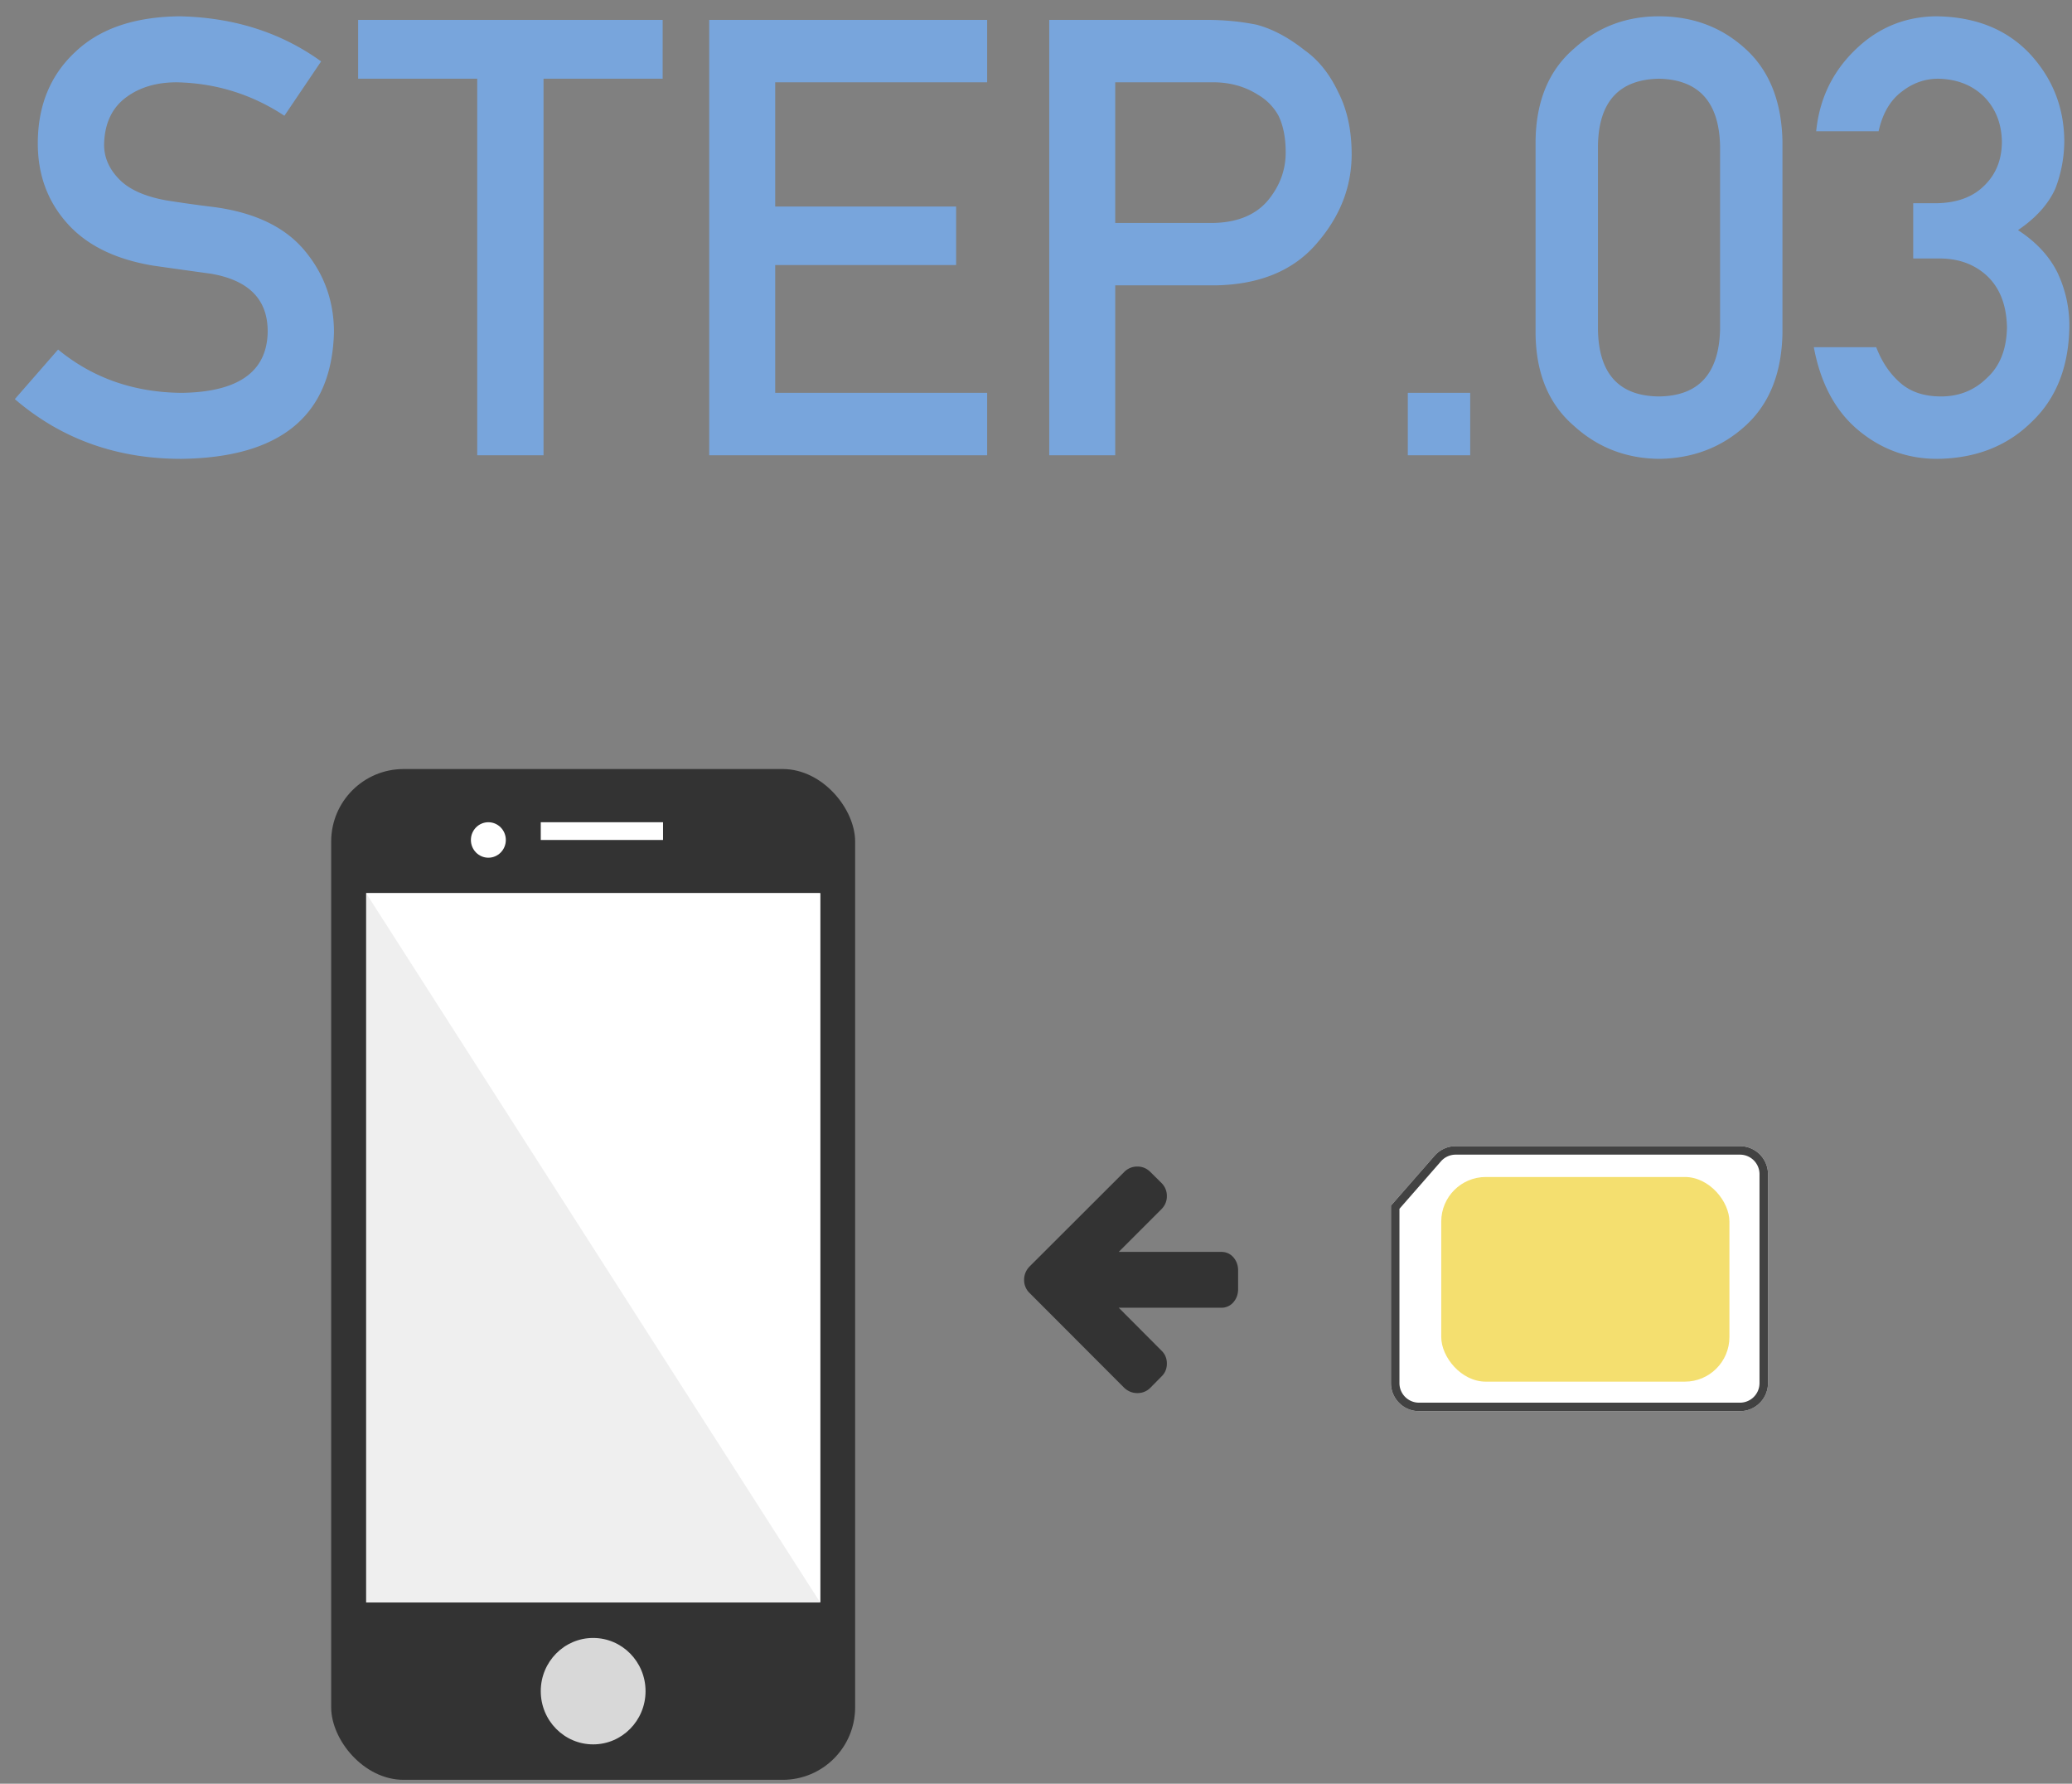 <svg width="122" height="105" xmlns="http://www.w3.org/2000/svg" xmlns:xlink="http://www.w3.org/1999/xlink"><rect width="100%" height="100%" fill="#808080" stroke="none"/><defs><path d="M3.81 0h16.74c.911 0 1.65.739 1.65 1.65v12.3a1.65 1.65 0 0 1-1.65 1.65H1.65A1.65 1.65 0 0 1 0 13.95V3.5L2.569.564A1.65 1.65 0 0 1 3.811 0z" id="a"/></defs><g fill="none" fill-rule="evenodd"><path d="M3.42 20.577L.873 23.495c2.73 2.344 5.994 3.516 9.791 3.516 5.871-.07 8.871-2.555 9-7.453 0-1.817-.568-3.41-1.705-4.781-1.148-1.395-2.924-2.256-5.326-2.584a75.417 75.417 0 0 1-2.883-.405c-1.266-.234-2.186-.656-2.76-1.265-.574-.598-.861-1.266-.861-2.004.023-1.23.451-2.156 1.283-2.778.797-.597 1.793-.896 2.988-.896 2.309.047 4.424.703 6.346 1.969l2.162-3.2C16.552 1.915 13.78 1.03 10.593.96c-2.649.024-4.694.715-6.135 2.074C2.97 4.405 2.226 6.21 2.226 8.448c0 1.864.591 3.446 1.775 4.747 1.148 1.265 2.824 2.08 5.027 2.443 1.23.176 2.362.334 3.393.475 2.25.386 3.363 1.535 3.34 3.445-.047 2.332-1.735 3.521-5.063 3.568-2.812-.023-5.238-.873-7.277-2.549zM28.1 26.8h3.903V4.634h7.014V1.171h-17.93v3.463H28.1V26.8zm13.659 0h16.365v-3.674h-12.48v-7.523h10.652v-3.446H45.644V4.845h12.48V1.17H41.759V26.8zM65.665 4.845v8.28h5.748c1.441-.024 2.525-.47 3.252-1.337.691-.843 1.037-1.781 1.037-2.812 0-.856-.14-1.576-.422-2.162a3.228 3.228 0 0 0-1.23-1.248c-.797-.504-1.723-.745-2.778-.721h-5.607zM61.78 26.8V1.171h9.282c1.007 0 1.98.094 2.917.281.938.246 1.887.75 2.848 1.512.809.574 1.465 1.395 1.969 2.461.527 1.031.79 2.25.79 3.656 0 1.899-.667 3.627-2.003 5.186-1.371 1.64-3.375 2.484-6.012 2.531h-5.906V26.8H61.78zm21.112 0h3.673v-3.674h-3.673V26.8zm18.386-7.383V8.554c-.07-2.567-1.271-3.873-3.603-3.92-2.344.047-3.54 1.353-3.586 3.92v10.863c.047 2.59 1.242 3.897 3.586 3.92 2.332-.023 3.533-1.33 3.603-3.92zm-10.863.211V8.325c.023-2.367.78-4.19 2.268-5.466C94.077 1.593 95.74.96 97.675.96c1.992 0 3.685.633 5.08 1.899 1.418 1.277 2.15 3.1 2.197 5.466v11.303c-.047 2.356-.78 4.172-2.197 5.45-1.395 1.265-3.088 1.91-5.08 1.933-1.934-.024-3.598-.668-4.992-1.934-1.489-1.277-2.245-3.093-2.268-5.449zm22.236-4.412h1.547c1.137 0 2.074.346 2.813 1.037.75.715 1.136 1.723 1.16 3.024-.024 1.277-.41 2.261-1.16 2.953-.739.738-1.647 1.107-2.725 1.107-1.008 0-1.816-.275-2.426-.826-.597-.527-1.06-1.219-1.388-2.074h-3.674c.398 2.133 1.271 3.761 2.619 4.886 1.348 1.125 2.895 1.688 4.64 1.688 2.262-.024 4.114-.744 5.555-2.162 1.465-1.383 2.21-3.276 2.233-5.678 0-1.078-.229-2.11-.686-3.094-.48-.984-1.26-1.828-2.338-2.53 1.055-.716 1.787-1.53 2.198-2.444a7.866 7.866 0 0 0 .527-2.848c-.024-1.945-.692-3.633-2.004-5.062-1.371-1.465-3.223-2.21-5.555-2.233-1.84.024-3.422.68-4.746 1.969-1.347 1.3-2.115 2.9-2.303 4.799h3.674c.235-1.055.692-1.834 1.371-2.338.645-.504 1.36-.756 2.145-.756 1.09.023 1.98.37 2.672 1.037.691.692 1.049 1.576 1.072 2.654 0 1.067-.346 1.934-1.037 2.602-.691.691-1.664 1.037-2.918 1.037h-1.266v3.252z" fill="#78A5DC"/><g transform="translate(19.5 45.27)"><rect fill="#333" width="30.851" height="59.502" rx="4.267"/><path fill="#EFEFEF" d="M2.057 7.307h26.737v41.756H2.057z"/><path fill="#FFF" d="M2.057 7.307h26.737v41.756z"/><ellipse fill="#D8D8D8" cx="15.425" cy="54.283" rx="3.085" ry="3.132"/><ellipse fill="#FFF" cx="9.255" cy="4.176" rx="1.028" ry="1.044"/><path fill="#FFF" d="M12.34 3.132h7.199v1.044H12.34z"/></g><g transform="translate(81.9 67.47)"><use fill="#FFF" xlink:href="#a"/><path stroke="#424242" stroke-width=".5" d="M.25 3.594V13.95a1.4 1.4 0 0 0 1.4 1.4h18.9a1.4 1.4 0 0 0 1.4-1.4V1.65a1.4 1.4 0 0 0-1.4-1.4H3.81a1.4 1.4 0 0 0-1.053.478L.25 3.594z"/><rect fill="#F4DF6F" x="2.961" y="1.815" width="16.968" height="12.048" rx="2.625"/></g><path d="M72.9 74.79v1.096c0 .302-.093.56-.278.774a.912.912 0 0 1-.723.321h-6.027l2.508 2.517c.217.205.326.462.326.77 0 .309-.109.565-.326.77l-.642.651a1.049 1.049 0 0 1-.77.317c-.297 0-.556-.106-.779-.317l-5.572-5.58a1.049 1.049 0 0 1-.317-.771c0-.297.106-.556.317-.779l5.572-5.564c.217-.217.477-.325.78-.325.296 0 .553.108.77.325l.641.634c.217.216.326.476.326.779 0 .302-.109.562-.326.778l-2.508 2.508H71.9c.296 0 .537.107.723.321.185.214.278.473.278.775z" fill="#333"/></g></svg>